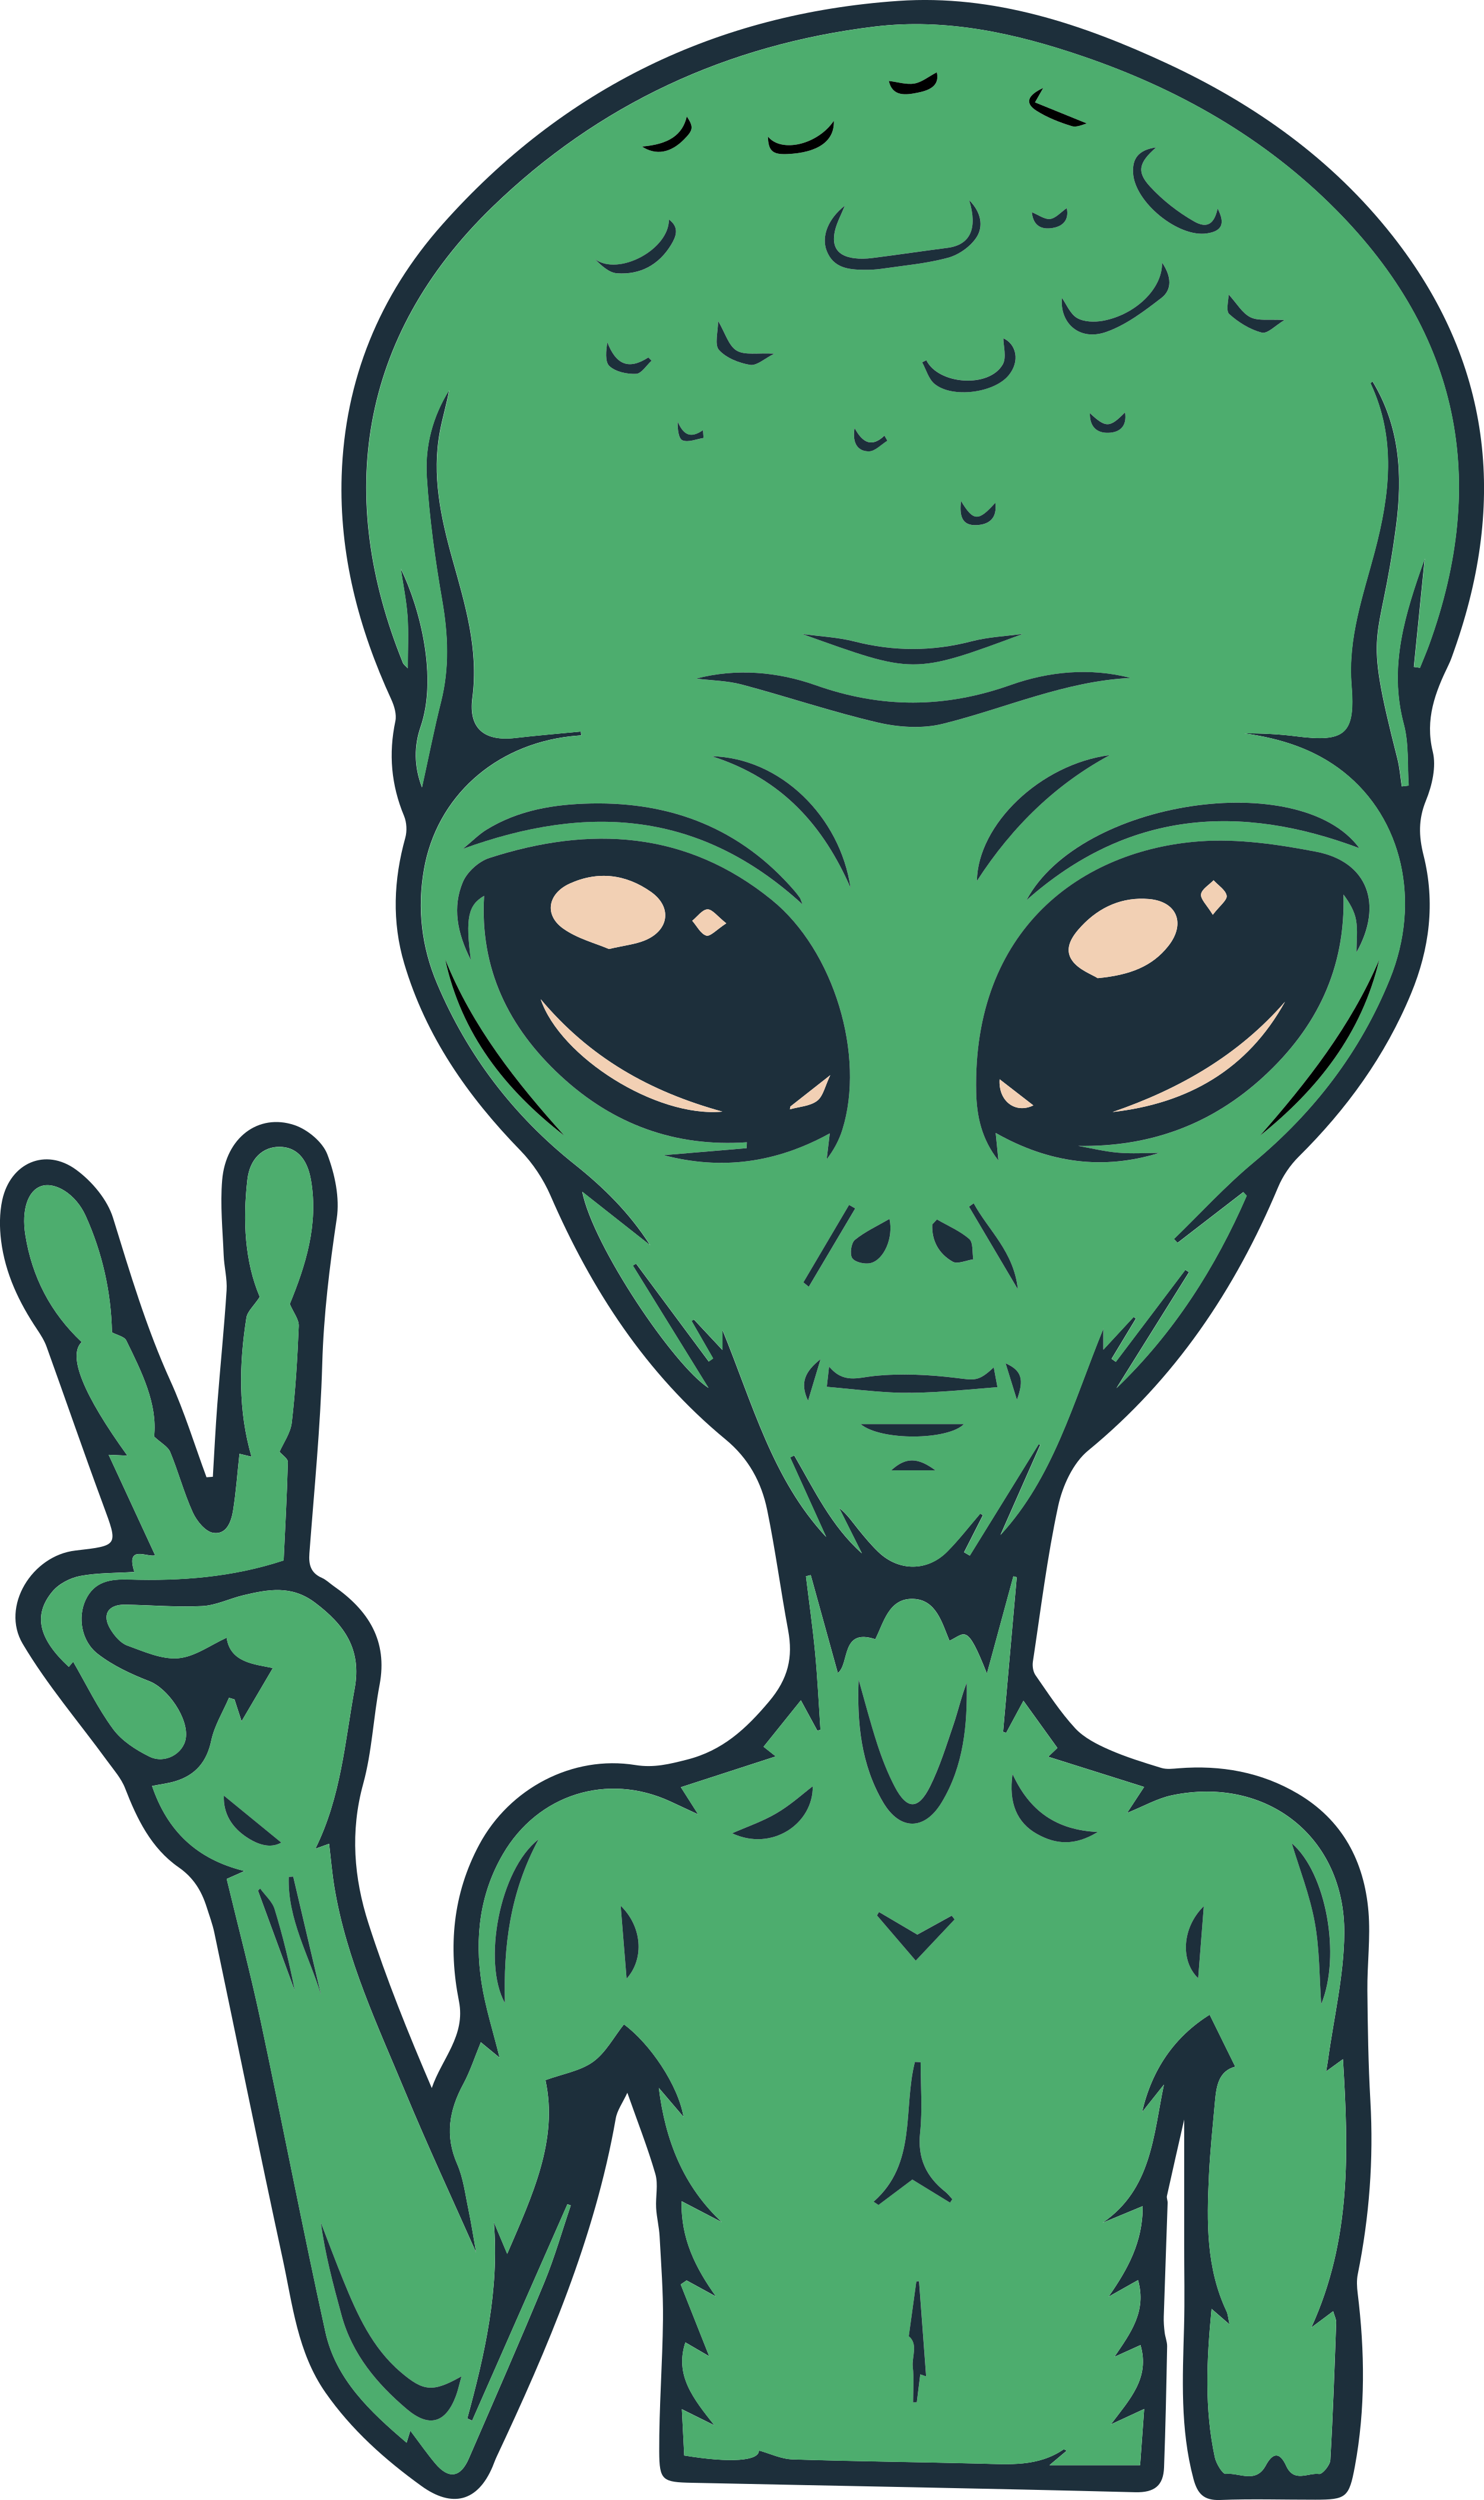 <?xml version="1.0" encoding="UTF-8"?>
<svg id="Ebene_2" data-name="Ebene 2" xmlns="http://www.w3.org/2000/svg" viewBox="0 0 413.54 696.43">
  <defs>
    <style>
      .cls-1 {
        fill: #000;
      }

      .cls-1, .cls-2, .cls-3, .cls-4 {
        stroke-width: 0px;
      }

      .cls-2 {
        fill: #1d2f3b;
      }

      .cls-3 {
        fill: #f2d0b4;
      }

      .cls-4 {
        fill: #4dad6e;
      }
    </style>
  </defs>
  <g id="Ebene_4" data-name="Ebene 4">
    <g>
      <path class="cls-2" d="M59.31,411.39c.41-6.74.73-13.49,1.25-20.23.82-10.57,1.9-21.12,2.58-31.7.21-3.24-.68-6.53-.81-9.81-.28-6.97-1-14-.42-20.92.98-11.74,10.02-18.7,20.13-15.33,3.65,1.22,7.85,4.69,9.17,8.14,2.12,5.54,3.49,12.13,2.63,17.89-2.01,13.45-3.65,26.82-4.04,40.46-.5,17.62-2.25,35.2-3.58,52.79-.24,3.16.36,5.49,3.48,6.85,1.19.52,2.18,1.52,3.27,2.28,9.62,6.69,15.15,15.16,12.8,27.55-1.74,9.15-2.11,18.62-4.56,27.55-3.66,13.29-2.59,26.22,1.46,38.84,4.97,15.48,11.08,30.6,17.65,45.9,2.76-8.15,9.49-14.54,7.57-24.22-2.99-15.08-1.76-29.79,5.69-43.65,8.4-15.62,25.96-24.94,43.48-22.11,5.21.84,9.53-.28,14.39-1.51,9.91-2.52,16.42-8.54,22.86-16.19,5.35-6.36,6.72-12.29,5.31-19.86-2.07-11.12-3.55-22.35-5.82-33.43-1.58-7.74-5.17-14.4-11.59-19.7-22.2-18.31-37.41-41.72-48.79-67.91-1.99-4.58-4.94-9.04-8.42-12.61-14.63-15.03-26.36-31.81-32.36-52.07-3.44-11.59-2.96-23.33.3-35.01.52-1.88.4-4.31-.35-6.1-3.58-8.6-4.34-17.31-2.41-26.42.39-1.86-.31-4.21-1.15-6.04-9.11-19.79-14.52-40.39-13.82-62.31.86-26.69,10.49-50.21,28.05-69.98C157,24.55,199.76,3.75,250.34.25c26.49-1.83,51.31,6.45,75.1,17.53,24.33,11.34,45.81,26.59,62.55,47.82,27.67,35.11,31.95,73.88,17.3,115.41-.5,1.41-.96,2.85-1.62,4.19-3.72,7.64-6.62,15.13-4.41,24.17,1.03,4.18-.19,9.46-1.89,13.62-2.15,5.26-2.02,9.89-.68,15.24,3.31,13.17,1.69,26.11-3.5,38.61-7.19,17.34-17.97,32.18-31.27,45.35-2.39,2.37-4.45,5.4-5.75,8.5-11.99,28.57-28.74,53.52-52.95,73.39-4.23,3.48-7.15,9.9-8.35,15.47-3.07,14.29-4.85,28.86-7.04,43.33-.18,1.2.05,2.78.72,3.75,3.52,5.04,6.89,10.27,11.04,14.77,2.46,2.66,6.08,4.49,9.48,5.99,4.69,2.06,9.63,3.58,14.54,5.08,1.49.46,3.24.23,4.86.1,11.76-.93,22.94,1.04,33.16,7.06,12.49,7.35,18.56,18.9,19.72,32.92.6,7.25-.38,14.63-.31,21.94.1,10.27.26,20.55.84,30.8.92,16.24-.29,32.27-3.51,48.19-.35,1.72-.25,3.59-.03,5.35,1.99,16.13,2.18,32.23-.79,48.26-1.6,8.64-2.42,9.22-11.02,9.23-8.83.02-17.67-.27-26.49.08-4.64.18-6.37-1.77-7.48-5.94-3.7-13.93-3.01-28.06-2.61-42.22.22-7.62.04-15.26.04-22.89,0-11.46,0-22.92,0-34.94-1.65,7.25-3.25,14.26-4.8,21.27-.14.61.22,1.32.19,1.98-.35,10.55-.74,21.1-1.08,31.65-.05,1.45.07,2.91.24,4.36.15,1.32.72,2.62.7,3.93-.22,11.25-.44,22.51-.86,33.76-.19,4.97-2.58,7.02-8.06,6.88-41.14-1.06-82.29-1.76-123.44-2.63-8.29-.17-9.15-.58-9.18-8.76-.05-12.24.92-24.47,1.05-36.71.08-7.72-.52-15.45-.94-23.17-.14-2.65-.82-5.27-.97-7.93-.18-3.15.63-6.52-.21-9.44-2.11-7.3-4.91-14.39-7.81-22.64-1.32,2.84-2.84,4.9-3.23,7.15-5.83,33.29-18.98,63.99-33.22,94.3-.42.9-.74,1.85-1.13,2.77-4.16,9.76-11.28,11.49-19.83,5.3-10.2-7.38-19.45-15.61-26.71-26-7.83-11.22-9.16-24.5-11.93-37.26-6.55-30.24-12.68-60.56-19.04-90.84-.51-2.43-1.4-4.79-2.15-7.17-1.43-4.51-3.66-8.18-7.81-11.06-7.66-5.33-11.6-13.47-14.9-21.99-1.07-2.77-3.19-5.16-4.98-7.62-7.91-10.85-16.75-21.14-23.56-32.63-6.17-10.41,2.58-24.6,14.69-25.99,12.11-1.39,11.94-1.32,7.72-12.74-5.41-14.62-10.47-29.37-15.76-44.04-.61-1.68-1.6-3.26-2.6-4.76-5.08-7.56-8.93-15.65-10.07-24.74-.47-3.73-.47-7.71.32-11.36,2.25-10.35,12.03-14.67,20.57-8.45,4.43,3.23,8.73,8.34,10.31,13.45,4.74,15.36,9.3,30.69,15.98,45.39,3.95,8.68,6.74,17.88,10.06,26.84.59-.04,1.17-.09,1.76-.13ZM161.85,203.79c.03.35.07.7.1,1.04-.96.09-1.92.15-2.88.26-21.21,2.39-37.42,16.87-40.94,37.12-1.89,10.86-.68,21.57,3.68,31.83,8.5,20.03,21.29,36.76,38.33,50.32,7.95,6.33,15.19,13.39,21.03,22.52-6.68-5.26-12.8-10.09-18.93-14.91,2.99,15.09,25.56,48.47,35.18,54.65-6.69-10.82-13.89-22.46-21.08-34.09.3-.17.61-.35.91-.52,6.75,9.08,13.49,18.16,20.24,27.25.41-.28.82-.56,1.22-.85-2.01-3.49-4.02-6.98-6.02-10.47.23-.12.46-.25.68-.37,2.45,2.62,4.9,5.24,7.93,8.48v-5.6c8.47,20.66,13.91,41.59,28.92,57.7-3.35-7.39-6.7-14.78-10.05-22.17.38-.18.76-.37,1.15-.55,5.57,9.6,10.37,19.74,18.85,27.28-2.12-4.23-4.23-8.45-6.35-12.68,2.24,1.76,3.71,3.97,5.36,6.01,1.78,2.2,3.6,4.39,5.64,6.34,5.67,5.39,13.59,5.4,19.11-.14,3.3-3.31,6.16-7.06,9.22-10.61.25.15.5.29.74.44-1.75,3.44-3.5,6.88-5.25,10.33.53.31,1.06.62,1.6.93,6.4-10.35,12.79-20.7,19.19-31.05.15.06.3.12.45.18-3.7,8.38-7.4,16.75-11.1,25.13,14.75-16.05,20.18-36.71,28.68-57.5v5.87c3.25-3.51,5.85-6.31,8.44-9.12.2.16.41.32.61.48l-6.77,11.2c.4.28.79.56,1.19.83,6.46-8.54,12.91-17.08,19.37-25.62.34.22.68.43,1.02.65-6.74,10.77-13.48,21.54-20.22,32.31,15.96-15.33,27.56-33.51,36.3-53.6-.32-.34-.63-.68-.95-1.02l-18.32,14.13c-.33-.36-.67-.72-1-1.07,7.36-7.13,14.3-14.76,22.15-21.29,16.88-14.03,29.8-30.84,38.03-51.15,8.74-21.57,3.51-44.68-12.93-57.67-8.08-6.38-17.55-9.33-27.67-10.74,4.86-.02,9.67.21,14.43.82,13.71,1.77,16.6-.57,15.47-14.3-1.06-13.03,3.24-24.96,6.47-37.15,4.16-15.73,6.09-31.41-1.17-46.87-.03-.06.3-.29.56-.53,7.65,12.57,8.4,26.24,6.57,40.17-4.64,35.35-9.51,26.26.34,64.85.65,2.54.84,5.19,1.24,7.79.64-.08,1.28-.15,1.92-.23-.4-5.71.09-11.65-1.36-17.08-4.32-16.14.37-30.8,5.83-46.16-1.05,10.5-2.04,20.35-3.03,30.19.57.08,1.13.16,1.7.24.85-2.13,1.77-4.24,2.55-6.39,16.62-45.84,8.5-86.5-26-121.26-19.82-19.97-43.75-33.54-70.27-42.62-18.91-6.48-38.31-10.78-58.36-8.33-40.92,5-76.76,21.5-106.43,50.25-37.4,36.25-43.61,80.86-24.89,127,.18.44.67.77,1.34,1.5,0-5.26.25-9.92-.07-14.54-.32-4.44-1.23-8.84-1.89-13.25,5.61,11.51,10.2,30.54,5.53,44.11-1.8,5.22-1.89,10.88.39,16.84,1.85-8.4,3.37-16.16,5.3-23.82,2.37-9.41,1.99-18.68.34-28.19-1.99-11.44-3.58-23.01-4.31-34.59-.53-8.44,1.65-16.7,6.23-24.06-.68,3.89-1.85,7.66-2.57,11.53-2.27,12.14.23,23.88,3.47,35.47,3.55,12.68,7.38,25.19,5.59,38.71-1.13,8.52,3.27,12.21,11.93,11.2,6.07-.71,12.16-1.21,18.24-1.8ZM310.53,656.55c4.5-6.61,9.07-12.66,6.6-21.41-2.96,1.67-5.58,3.15-8.21,4.63,5.34-7.63,9.59-15.29,9.5-25.23-4.05,1.68-7.62,3.16-11.19,4.65,13.72-9.34,14.17-24.45,17.12-38.51-2.03,2.56-4.06,5.11-6.09,7.67,2.73-11.89,9.05-21.01,18.83-27.13,2.59,5.25,4.84,9.81,7.13,14.47-4.57,1.2-5.25,5.3-5.63,9.51-.63,6.96-1.37,13.93-1.7,20.91-.61,12.84-.8,25.67,4.9,37.72.41.86.45,1.9.84,3.66-1.94-1.68-3.15-2.72-5-4.33-1.41,14.36-1.99,27.89.9,41.35.38,1.76,2.19,4.72,3.03,4.62,3.73-.44,8.36,2.85,11.16-2.33,2.02-3.75,3.94-3.77,5.71.11,2.18,4.79,6.12,1.82,9.18,2.24.89.12,3.03-2.44,3.11-3.86.74-12.77,1.18-25.55,1.63-38.34.03-.9-.47-1.82-.84-3.14-1.93,1.44-3.54,2.64-6.08,4.54,11.2-24.47,10.37-49.11,8.81-74.75-1.96,1.42-3.06,2.22-4.69,3.4.24-1.42.4-2.21.5-3,1.61-11.82,4.47-23.63,4.56-35.46.2-26.85-21.65-43.94-48.02-38.45-4.07.85-7.86,3.05-12.51,4.92,1.76-2.68,3.08-4.7,4.76-7.24-9.14-2.88-17.85-5.62-26.73-8.42,1.04-.99,1.81-1.73,2.56-2.44-3.19-4.43-6.19-8.59-9.47-13.15-1.78,3.3-3.3,6.12-4.82,8.94-.28-.1-.57-.19-.85-.29,1.27-14.35,2.54-28.71,3.81-43.06l-.95-.26c-2.48,9.14-4.97,18.27-7.37,27.11-5.61-14.25-6.02-11.23-10.43-9.16-2.09-5.02-3.69-11.43-10.09-11.66-6.87-.25-8.24,6.65-10.59,11.24-9.68-3.21-7.09,6.85-10.44,9.4-2.49-9.01-5.01-18.14-7.54-27.27-.45.11-.9.22-1.34.34.86,7.08,1.87,14.14,2.55,21.24.68,7.16,1.02,14.36,1.5,21.54-.29.07-.59.13-.88.2-1.43-2.64-2.87-5.28-4.58-8.44-3.78,4.71-7.08,8.81-10.4,12.94,1.33,1.05,2.39,1.89,3.4,2.69-8.95,2.9-17.57,5.7-26.45,8.58,1.73,2.71,2.99,4.69,4.82,7.57-3.33-1.55-5.56-2.6-7.8-3.63-17.53-8.07-36.92-1.98-46.64,14.77-6.47,11.14-7.84,23.3-5.92,35.76,1.07,6.92,3.26,13.67,5.03,20.87-1.78-1.47-3.3-2.71-5.23-4.3-1.71,4.15-2.97,8.1-4.91,11.69-3.91,7.24-5.14,14.36-1.68,22.25,1.71,3.9,2.23,8.34,3.12,12.57.84,4.03,1.46,8.11,2.16,12.06-6.63-14.94-13.51-29.7-19.75-44.73-7.71-18.56-16.38-36.83-19.72-56.91-.67-4-1-8.06-1.5-12.22-1.52.55-2.45.89-3.82,1.39,7.17-14.45,8.2-29.67,10.93-44.53,2.03-11.03-2.81-17.84-11.06-24.04-6.57-4.94-13.1-3.66-19.94-2.04-3.87.92-7.63,2.83-11.51,3.02-7.11.35-14.27-.28-21.4-.4-4.87-.08-6.64,2.86-4.03,7.02,1.1,1.76,2.76,3.71,4.59,4.37,4.61,1.66,9.57,3.93,14.19,3.54,4.64-.39,9.03-3.7,13.5-5.72.98,6.96,7.73,7.36,12.87,8.45-2.96,5.03-5.82,9.91-8.71,14.82-.53-1.62-1.25-3.85-1.97-6.08l-1.54-.46c-1.7,3.96-4.07,7.78-4.94,11.91-1.24,5.91-4.35,9.57-9.91,11.3-2.02.63-4.16.87-6.59,1.36,4.22,12.4,12.31,20.4,25.76,23.69-2.57,1.14-4.12,1.83-4.96,2.2,3.22,13.38,6.62,26.23,9.39,39.21,6.17,28.96,11.75,58.05,18.11,86.97,2.92,13.27,12.47,22.2,22.64,30.87.42-1.36.66-2.14,1.03-3.36,2.52,3.34,4.61,6.35,6.95,9.14,3.74,4.45,7.04,3.97,9.35-1.35,7.07-16.32,14.24-32.6,21.03-49.04,2.89-6.99,4.95-14.32,7.39-21.49l-.94-.34c-8.85,20.1-17.7,40.19-26.55,60.29-.45-.2-.9-.41-1.35-.61,4.86-17.82,8.96-35.74,7.4-54.69,1.14,2.71,2.28,5.43,3.72,8.85,7.02-16.3,14.29-31.67,10.66-48.4,4.87-1.77,9.71-2.54,13.26-5.09,3.53-2.54,5.77-6.87,8.61-10.45,7.24,5.32,15.13,16.94,16.61,25.78-2.73-3.2-4.81-5.64-6.89-8.08,1.81,14.62,6.81,27.37,17.58,37.42-3.63-1.89-7.25-3.78-11.22-5.85-.27,10.4,3.9,18.64,9.57,26.54-2.73-1.49-5.46-2.99-8.19-4.48-.55.37-1.09.74-1.64,1.12,2.69,6.77,5.37,13.54,7.94,20.01-1.86-1.08-4.22-2.46-6.64-3.87-3.01,9.15,2.12,15.58,8.09,23.11-3.74-1.86-6.02-2.99-9.07-4.5.25,4.88.46,8.95.66,12.9,13.07,2.16,20.97,1.48,20.8-1.4,3.07.85,6.19,2.38,9.36,2.48,17.49.57,34.99.73,52.48,1.18,7.98.21,15.98.9,23.07-3.96.12-.08.5.2.88.36-1.34,1.13-2.62,2.2-4.81,4.04h25.26c.37-5.07.72-9.94,1.14-15.66-3.43,1.59-5.87,2.72-9.29,4.3,5.33-7.07,10.93-12.9,8.26-22.1-2.61,1.18-4.95,2.24-7.28,3.29ZM72.38,361.27c-1.68,2.54-3.44,4.04-3.72,5.79-2.03,12.91-2.33,25.81,1.42,38.71-1.12-.27-2.13-.51-3.35-.8-.59,5.42-.96,10.57-1.76,15.65-.5,3.17-1.79,6.98-5.59,6.36-2.18-.36-4.59-3.34-5.66-5.7-2.46-5.43-4-11.27-6.28-16.79-.62-1.51-2.52-2.49-4.5-4.33.99-9.11-3.43-17.96-7.76-26.78-.53-1.07-2.49-1.44-3.98-2.24-.22-11.07-2.63-22.09-7.34-32.49-2.76-6.09-8.51-9.52-12.34-8.26-3.78,1.25-5.57,6.64-4.46,13.64,1.86,11.71,7.06,21.69,15.7,29.82-3.97,3.76.44,14.62,12.73,31.63-1.32-.06-2.51-.11-5.22-.23,4.6,9.93,8.78,18.97,12.95,27.98-1.95.75-8.33-3.23-5.78,4.65-5.21.33-10.27.21-15.12,1.13-2.79.53-5.96,2.18-7.74,4.34-5.46,6.58-3.77,13.26,4.59,20.97.63-.74,1.26-1.47,1.22-1.43,3.66,6.32,6.84,12.94,11.11,18.74,2.43,3.3,6.37,5.84,10.14,7.69,4.32,2.13,9.42-.82,10.12-5.02.92-5.54-4.94-13.98-10.17-16-5.02-1.95-10.11-4.31-14.33-7.58-4.67-3.61-5.61-10.3-3.41-15.02,2.45-5.26,6.95-5.87,12.14-5.71,14.44.44,28.76-.62,43.05-5.32.41-8.83.93-18.11,1.17-27.4.03-.97-1.57-1.99-2.31-2.86,1.08-2.48,3.07-5.23,3.41-8.18,1.03-8.92,1.57-17.9,1.94-26.87.07-1.83-1.47-3.72-2.49-6.12,4.33-10.55,8.06-22.07,5.89-34.57-1.07-6.19-4.24-9.22-8.82-9.21-4.54,0-8.22,3.21-8.9,9.15-1.32,11.5-.7,22.91,3.44,32.63Z"/>
      <path class="cls-4" d="M161.85,203.79c-6.08.59-12.17,1.1-18.24,1.8-8.66,1.01-13.06-2.68-11.93-11.2,1.79-13.52-2.04-26.03-5.59-38.71-3.25-11.59-5.75-23.33-3.47-35.47.72-3.86,1.89-7.64,2.57-11.53-4.58,7.37-6.76,15.63-6.23,24.06.73,11.58,2.32,23.15,4.31,34.59,1.65,9.51,2.03,18.78-.34,28.19-1.93,7.66-3.45,15.43-5.3,23.82-2.28-5.96-2.19-11.62-.39-16.84,4.67-13.57.08-32.6-5.53-44.11.65,4.42,1.57,8.81,1.89,13.25.33,4.62.07,9.28.07,14.54-.67-.74-1.16-1.06-1.34-1.5-18.72-46.15-12.51-90.75,24.89-127,29.67-28.75,65.51-45.25,106.43-50.25,20.05-2.45,39.45,1.85,58.36,8.33,26.51,9.08,50.44,22.65,70.27,42.62,34.5,34.76,42.62,75.43,26,121.26-.78,2.16-1.7,4.26-2.55,6.39-.57-.08-1.13-.16-1.7-.24.99-9.84,1.97-19.69,3.03-30.19-5.46,15.35-10.15,30.02-5.83,46.16,1.45,5.43.96,11.37,1.36,17.08-.64.08-1.28.15-1.92.23-.4-2.6-.59-5.26-1.24-7.79-9.85-38.6-4.99-29.5-.34-64.85,1.83-13.92,1.07-27.6-6.57-40.17-.26.24-.59.47-.56.53,7.26,15.45,5.33,31.14,1.17,46.87-3.23,12.2-7.53,24.12-6.47,37.15,1.12,13.73-1.76,16.07-15.47,14.3-4.76-.61-9.57-.84-14.43-.82,10.11,1.41,19.59,4.36,27.67,10.74,16.44,12.99,21.67,36.1,12.93,57.67-8.23,20.32-21.16,37.12-38.03,51.15-7.85,6.53-14.8,14.16-22.15,21.29.33.36.67.72,1,1.07l18.32-14.13c.32.34.63.68.95,1.02-8.73,20.08-20.34,38.26-36.3,53.6,6.74-10.77,13.48-21.54,20.22-32.31-.34-.22-.68-.43-1.02-.65-6.46,8.54-12.91,17.08-19.37,25.62-.4-.28-.79-.56-1.19-.83l6.77-11.2c-.2-.16-.41-.32-.61-.48-2.59,2.8-5.19,5.6-8.44,9.12v-5.87c-8.5,20.79-13.93,41.45-28.68,57.5,3.7-8.38,7.4-16.75,11.1-25.13-.15-.06-.3-.12-.45-.18-6.4,10.35-12.79,20.7-19.19,31.05-.53-.31-1.06-.62-1.6-.93,1.75-3.44,3.5-6.88,5.25-10.33-.25-.15-.5-.29-.74-.44-3.06,3.55-5.93,7.29-9.22,10.61-5.51,5.54-13.44,5.53-19.11.14-2.04-1.94-3.86-4.14-5.64-6.34-1.66-2.05-3.12-4.25-5.36-6.01,2.12,4.23,4.23,8.45,6.35,12.68-8.48-7.54-13.29-17.68-18.85-27.28-.38.18-.76.37-1.15.55,3.35,7.39,6.7,14.78,10.05,22.17-15.01-16.11-20.45-37.05-28.92-57.7v5.6c-3.03-3.24-5.48-5.86-7.93-8.48-.23.12-.46.25-.68.37,2.01,3.49,4.02,6.98,6.02,10.47-.41.28-.82.56-1.22.85-6.75-9.08-13.49-18.16-20.24-27.25-.3.17-.61.35-.91.52,7.19,11.63,14.39,23.27,21.08,34.09-9.62-6.18-32.19-39.56-35.18-54.65,6.13,4.83,12.26,9.65,18.93,14.91-5.84-9.13-13.08-16.19-21.03-22.52-17.04-13.56-29.82-30.29-38.33-50.32-4.35-10.26-5.56-20.97-3.68-31.83,3.52-20.25,19.73-34.72,40.94-37.12.96-.11,1.92-.18,2.88-.26-.03-.35-.07-.7-.1-1.04ZM184.95,321.79c16.11,4.22,31.23,2.2,46.27-6.08-.37,3.12-.62,5.17-.86,7.21,1.94-2.53,3.44-5.28,4.36-8.21,6.46-20.62-2.25-49.9-19.64-64.01-23.81-19.33-50.66-20.76-78.75-11.69-2.94.95-6.19,3.9-7.37,6.73-2.87,6.88-1.69,13.91,2.24,21.7-1.54-11.76-.73-15.34,3.7-17.9-1.24,20.31,6.78,36.68,21.33,50.15,14.56,13.48,31.82,19.89,51.89,18.5-.02.55-.04,1.1-.07,1.65-7.59.64-15.19,1.28-23.11,1.95ZM323.03,321.17c-3.83,0-7.67.25-11.47-.07-3.73-.32-7.4-1.23-11.1-1.88,20,.33,37.18-5.95,51.76-19.39,14.67-13.54,22.76-29.98,22.17-50.64,1.69,2.29,3.08,4.64,3.52,7.16.49,2.81.11,5.78.11,8.92,7.52-13.36,3.12-25.21-11.19-27.99-10.69-2.08-21.86-3.7-32.62-2.9-32.73,2.43-63.21,24.4-62.17,69.9.15,6.54,1.46,13.04,6.2,19.01-.29-2.83-.49-4.89-.77-7.69,14.98,8.5,30.02,10.38,45.57,5.58ZM193.98,189.04c4.27.53,8.67.57,12.79,1.67,12.67,3.38,25.13,7.61,37.89,10.57,5.77,1.34,12.38,1.77,18.05.36,17.43-4.32,34.04-11.91,52.36-12.78-11.41-2.94-22.87-1.78-33.43,1.96-18.37,6.51-35.98,6.55-54.36.06-10.6-3.75-22.06-4.78-33.3-1.83ZM223.62,251.92c-.49-1.26-.55-1.58-.73-1.82-.48-.67-.99-1.34-1.53-1.97-14.94-17.29-34.11-24.76-56.65-24.31-10.26.21-20.23,1.81-29.16,7.31-2.15,1.33-3.97,3.2-6.55,5.32,34.9-12.68,66.18-10.57,94.61,15.47ZM378.8,236.27c-16.44-22.44-77.83-13.53-92.75,14.49,28.16-24.95,59.37-27.05,92.75-14.49ZM285.07,176.56c-4.81.67-9.74.88-14.41,2.09-10.89,2.84-21.6,2.83-32.5.04-4.75-1.21-9.74-1.43-14.63-2.1,31.19,11.14,30.64,11.46,61.54-.04ZM277.95,386.4c-.22-1.19-.58-3.12-1.03-5.52-4.29,4.1-5.44,3.57-10.46,2.96-7.57-.93-15.36-1.31-22.91-.54-4.46.45-8.52,2.2-12.51-2.64-.31,2.75-.51,4.48-.64,5.64,6.13.56,11.84,1.23,17.58,1.55,4.17.23,8.38.14,12.56-.09,5.67-.3,11.33-.87,17.41-1.36ZM270.09,55.77c2.45,8.02.21,12.46-6.04,13.27-7.01.91-14,1.94-21.01,2.84-1.64.21-3.34.26-4.97.05-4.58-.59-6.42-3.09-5.39-7.64.52-2.31,1.73-4.46,2.76-7.01-4.68,3.66-6.62,8.59-5.05,12.61,1.86,4.76,6.03,5.22,10.32,5.27,1.66.02,3.34-.05,4.98-.29,6.19-.91,12.49-1.44,18.49-3.07,3.02-.82,6.34-3.14,7.99-5.75,1.9-2.99,1.33-6.88-2.07-10.28ZM237.02,247.31c-2.91-19.91-19.62-36.21-38.66-36.65,19.71,6.28,31.12,19.48,38.66,36.65ZM124.06,267.23c4.46,20.75,16.71,36.34,33.17,49.09-13.33-14.8-25.61-30.31-33.17-49.09ZM309.29,210.34c-19.38,2.5-36.83,19.35-37.06,35.07q14.99-23.23,37.06-35.07ZM384.34,267.35c-7.89,18.48-20.08,34.06-33.21,48.99,16.11-12.92,28.36-28.46,33.21-48.99ZM322.18,41.06c-5.15.71-6.63,3.31-6.43,7.1.42,8.17,12.62,18.1,20.62,16.85,4.21-.66,5.1-2.74,2.94-6.92-.92,4.2-2.81,5.71-6.54,3.6-4.51-2.55-8.78-5.91-12.29-9.72-3.81-4.14-3.12-6.7,1.7-10.91ZM323.83,73.14c.21,7.19-7.36,14.54-16.5,16.22-2.31.43-5.25.35-7.16-.77-1.94-1.13-2.98-3.83-4.24-5.61-.65,7.04,4.85,12.1,12.31,9.5,5.6-1.95,10.67-5.83,15.46-9.52,2.85-2.2,2.89-5.8.14-9.82ZM258.13,100.33c-.39.19-.78.39-1.16.58,1.13,2.04,1.79,4.64,3.46,6.02,4.93,4.07,16.56,2.52,20.62-2.36,3.32-3.99,2.15-8.74-1.45-10.35,0,2.13.96,5.32-.18,7.31-3.81,6.64-17.92,5.63-21.29-1.21ZM247.87,339.54c-3.44,2-6.84,3.55-9.64,5.84-1.05.86-1.49,4.02-.73,5.11.79,1.14,3.53,1.74,5.11,1.35,3.71-.92,6.42-7.01,5.26-12.3ZM261.1,339.7c-.44.47-.87.93-1.31,1.4-.21,4.5,1.81,8.17,5.7,10.37,1.35.77,3.79-.38,5.73-.66-.33-1.94.02-4.67-1.13-5.67-2.6-2.26-5.95-3.68-8.99-5.43ZM186.4,61.15c.1,8.29-13.97,15.92-20.62,11.05,1.81,1.78,3.91,3.77,6.15,3.94,6.45.47,11.68-2.33,15.07-7.92,1.36-2.24,2.47-4.84-.6-7.06ZM268.61,396.7h-28.79c5.67,4.72,24.39,4.5,28.79,0ZM215.77,98.52c-4.64-.25-8.19.52-10.48-.85-2.23-1.33-3.16-4.84-5.18-8.27,0,3.01-1.07,6.62.25,8.09,2.01,2.24,5.57,3.64,8.68,4.15,1.84.3,4.07-1.8,6.73-3.12ZM357.94,89.15c-4.24-.26-7.26.3-9.48-.78-2.29-1.12-3.8-3.85-6.07-6.34,0,1.58-.84,4.55.17,5.46,2.56,2.3,5.78,4.32,9.07,5.16,1.6.41,3.93-2.09,6.32-3.5ZM271.34,335.19c-.44.31-.87.63-1.31.94,4.32,7.3,8.64,14.61,13.62,23.04-1.15-10.57-8.24-16.47-12.31-23.98ZM223.88,357.21c.5.41,1.01.82,1.51,1.23l12.94-21.82c-.57-.33-1.14-.65-1.71-.98-4.24,7.19-8.49,14.38-12.73,21.57ZM181.57,100.48c-.3-.3-.59-.61-.89-.91-5.46,3.52-8.99,2.1-11.45-4.26-.32,2.34-.72,5.48.62,6.69,1.75,1.59,4.91,2.24,7.41,2.14,1.49-.06,2.88-2.36,4.31-3.66ZM232.36,33.65c-4.48,6.63-14.59,9.04-18.37,4.38.12,3.99,1.28,5.05,5.31,4.89,8.66-.35,13.32-3.65,13.06-9.27ZM288.41,28.52c.96-1.68,1.53-2.67,2.3-4.03-4.47,2.08-5.14,4.28-1.92,6.33,3.01,1.92,6.47,3.27,9.9,4.32,1.42.44,3.27-.55,4.19-.74-4.72-1.92-9.39-3.82-14.47-5.88ZM178.9,40.83c3.91,2.5,7.98,1.8,11.74-2.02,2.58-2.62,2.67-3.42.75-6.38-1.17,5.18-5.03,7.77-12.49,8.4ZM261.06,20.14c-2.35,1.23-4.22,2.8-6.28,3.14-2.21.37-4.62-.42-7.08-.73,1.01,4.47,4.79,3.93,8.06,3.26,2.98-.61,6.21-1.76,5.31-5.67ZM267.81,139.56c-.51,4.24.28,6.93,4.36,6.73,3.57-.17,5.77-2.02,5.19-6.23-4.69,5.25-6.1,5.26-9.55-.49ZM297.27,57.96c-1.69,1.18-3.07,2.86-4.63,3.03-1.55.18-3.27-1.14-5.1-1.88.34,3.84,2.74,4.92,5.83,4.39,2.88-.5,4.59-2.27,3.9-5.54ZM303.71,115.08c-.07,3.83,1.97,5.57,5.17,5.47,3.2-.1,5.23-1.84,4.63-5.7-4.29,4.36-5.33,4.39-9.8.22ZM238.13,119.21c-.74,4.51,1.1,6.51,3.98,6.51,1.72,0,3.44-1.91,5.16-2.96-.27-.47-.54-.95-.82-1.42-3.32,3.17-5.93,2.32-8.33-2.14ZM283.38,389.93c2.11-5.79,1.27-8.16-3.16-10.19,1.02,3.27,2.03,6.54,3.16,10.19ZM248.35,409.58h12.31c-4.99-3.71-8.33-3.66-12.31,0ZM225.18,390.19c1.22-4.06,2.2-7.32,3.48-11.59-4.26,3.4-5.87,6.48-3.48,11.59ZM196.06,122c-.06-.72-.11-1.44-.17-2.16-3.67,2.56-5.54,1.06-7.05-2.38-.05,2.23.27,4.83,1.39,5.23,1.65.59,3.86-.38,5.83-.68Z"/>
      <path class="cls-4" d="M310.53,656.55c2.34-1.06,4.67-2.11,7.28-3.29,2.67,9.19-2.93,15.03-8.26,22.1,3.42-1.58,5.86-2.71,9.29-4.3-.42,5.72-.77,10.59-1.14,15.66h-25.26c2.2-1.84,3.47-2.91,4.81-4.04-.39-.17-.76-.45-.88-.36-7.09,4.86-15.09,4.17-23.07,3.96-17.49-.45-34.99-.6-52.48-1.18-3.17-.1-6.29-1.63-9.36-2.48.17,2.88-7.73,3.56-20.8,1.4-.2-3.95-.41-8.02-.66-12.9,3.05,1.51,5.32,2.64,9.07,4.5-5.98-7.53-11.11-13.97-8.09-23.11,2.42,1.41,4.78,2.78,6.64,3.87-2.57-6.47-5.26-13.24-7.94-20.01.55-.37,1.09-.74,1.64-1.12,2.73,1.49,5.46,2.99,8.19,4.48-5.67-7.9-9.84-16.14-9.57-26.54,3.97,2.07,7.59,3.96,11.22,5.85-10.77-10.05-15.77-22.8-17.58-37.42,2.08,2.44,4.16,4.88,6.89,8.08-1.48-8.84-9.37-20.47-16.61-25.78-2.83,3.58-5.08,7.91-8.61,10.45-3.56,2.55-8.39,3.32-13.26,5.09,3.63,16.73-3.64,32.1-10.66,48.4-1.44-3.42-2.58-6.13-3.72-8.85,1.56,18.95-2.54,36.86-7.4,54.69.45.2.9.41,1.35.61,8.85-20.1,17.7-40.19,26.55-60.29l.94.34c-2.44,7.18-4.5,14.51-7.39,21.49-6.8,16.44-13.96,32.72-21.03,49.04-2.31,5.32-5.61,5.81-9.35,1.35-2.34-2.79-4.43-5.8-6.95-9.14-.37,1.22-.61,2-1.03,3.36-10.17-8.67-19.72-17.61-22.64-30.87-6.36-28.92-11.95-58.01-18.11-86.97-2.76-12.99-6.16-25.84-9.39-39.21.84-.37,2.39-1.06,4.96-2.2-13.45-3.29-21.54-11.3-25.76-23.69,2.43-.49,4.58-.73,6.59-1.36,5.56-1.74,8.67-5.39,9.91-11.3.87-4.13,3.24-7.95,4.94-11.91l1.54.46c.72,2.23,1.44,4.46,1.97,6.08,2.89-4.91,5.75-9.79,8.71-14.82-5.14-1.09-11.89-1.49-12.87-8.45-4.47,2.02-8.86,5.33-13.5,5.72-4.62.39-9.58-1.88-14.19-3.54-1.84-.66-3.49-2.61-4.59-4.37-2.6-4.16-.84-7.11,4.03-7.02,7.14.12,14.29.76,21.4.4,3.88-.19,7.64-2.1,11.51-3.02,6.84-1.63,13.37-2.9,19.94,2.04,8.25,6.21,13.09,13.01,11.06,24.04-2.73,14.86-3.76,30.08-10.93,44.53,1.37-.5,2.3-.84,3.82-1.39.5,4.16.84,8.22,1.5,12.22,3.34,20.08,12.01,38.35,19.72,56.91,6.24,15.03,13.13,29.79,19.75,44.73-.7-3.94-1.32-8.02-2.16-12.06-.89-4.23-1.41-8.67-3.12-12.57-3.46-7.89-2.23-15.01,1.68-22.25,1.94-3.59,3.2-7.54,4.91-11.69,1.93,1.59,3.44,2.83,5.23,4.3-1.78-7.21-3.97-13.95-5.03-20.87-1.92-12.46-.54-24.62,5.92-35.76,9.72-16.75,29.11-22.84,46.64-14.77,2.24,1.03,4.47,2.08,7.8,3.63-1.83-2.88-3.09-4.86-4.82-7.57,8.88-2.88,17.5-5.68,26.45-8.58-1.01-.8-2.07-1.64-3.4-2.69,3.32-4.13,6.62-8.23,10.4-12.94,1.71,3.15,3.15,5.8,4.58,8.44.29-.07.59-.13.88-.2-.49-7.18-.83-14.38-1.5-21.54-.67-7.1-1.68-14.16-2.55-21.24.45-.11.9-.22,1.34-.34,2.52,9.13,5.05,18.26,7.54,27.27,3.35-2.55.75-12.61,10.44-9.4,2.35-4.6,3.72-11.49,10.59-11.24,6.4.23,8,6.64,10.09,11.66,4.41-2.07,4.81-5.09,10.43,9.16,2.4-8.83,4.89-17.97,7.37-27.11l.95.26c-1.27,14.35-2.54,28.71-3.81,43.06.28.1.57.19.85.29,1.52-2.82,3.04-5.64,4.82-8.94,3.28,4.55,6.28,8.72,9.47,13.15-.74.71-1.51,1.44-2.56,2.44,8.88,2.8,17.6,5.54,26.73,8.42-1.67,2.54-2.99,4.56-4.76,7.24,4.66-1.87,8.44-4.07,12.51-4.92,26.37-5.48,48.22,11.6,48.02,38.45-.09,11.83-2.95,23.64-4.56,35.46-.11.8-.26,1.58-.5,3,1.62-1.18,2.73-1.98,4.69-3.4,1.57,25.64,2.39,50.28-8.81,74.75,2.54-1.9,4.14-3.1,6.08-4.54.37,1.33.87,2.24.84,3.14-.46,12.78-.89,25.57-1.63,38.34-.08,1.42-2.22,3.98-3.11,3.86-3.06-.43-7,2.54-9.18-2.24-1.77-3.88-3.68-3.86-5.71-.11-2.8,5.18-7.43,1.89-11.16,2.33-.85.1-2.65-2.86-3.03-4.62-2.89-13.45-2.31-26.99-.9-41.35,1.86,1.61,3.06,2.65,5,4.33-.39-1.76-.43-2.79-.84-3.66-5.7-12.05-5.51-24.88-4.9-37.72.33-6.98,1.07-13.95,1.7-20.91.38-4.21,1.07-8.31,5.63-9.51-2.29-4.66-4.54-9.22-7.13-14.47-9.78,6.12-16.1,15.24-18.83,27.13,2.03-2.56,4.06-5.11,6.09-7.67-2.95,14.07-3.4,29.17-17.12,38.51,3.57-1.48,7.14-2.96,11.19-4.65.08,9.94-4.16,17.6-9.5,25.23,2.63-1.48,5.25-2.97,8.21-4.63,2.47,8.75-2.1,14.81-6.6,21.41ZM128.59,661.96c-7.99,4.52-10.58,4.23-16.91-1.17-8.01-6.82-12.13-16.08-15.98-25.49-2.19-5.34-4.19-10.76-6.28-16.14,1.18,8.83,3.45,17.3,5.75,25.75,2.96,10.89,9.84,19.09,18.21,26.18,6.19,5.24,10.82,3.92,13.66-3.66.56-1.5.89-3.1,1.55-5.47ZM239.26,467.83c-.48,12.01.64,23.73,6.82,34.21,4.67,7.92,11.53,7.93,16.3.06,6.2-10.22,7.21-21.69,7-33.35-1.49,3.84-2.38,7.84-3.69,11.69-1.97,5.8-3.8,11.72-6.51,17.18-3.3,6.64-6.48,6.56-9.87.07-1.98-3.8-3.56-7.87-4.89-11.95-1.93-5.9-3.47-11.93-5.17-17.91ZM264.74,613.57c.21-.32.43-.65.64-.97-.65-.69-1.21-1.49-1.95-2.06-5.35-4.21-7.78-9.37-7.03-16.46.68-6.49.15-13.1.15-19.66-.53-.02-1.07-.04-1.6-.06-3.32,13.12.66,28.27-11.52,38.94.46.3.91.61,1.37.91,3.21-2.41,6.41-4.81,9.44-7.08,3.37,2.07,6.93,4.25,10.5,6.43ZM359.99,513.48c2.13,7.11,5,14.39,6.39,21.95,1.38,7.53,1.27,15.34,1.81,22.85,5.57-13.56,1.38-36.6-8.19-44.8ZM150.08,512.36c-10.95,8.5-15.66,34.39-9.38,45.61-.41-15.65,1.3-30.58,9.38-45.61ZM305.91,510.32c-11.69-.55-19.04-5.91-23.75-16.15-1.15,8.04,1.25,13.6,6.83,16.71,5.21,2.9,10.5,3.37,16.92-.56ZM226.48,497.58c-2.58,1.96-6.06,5.13-10.01,7.47-3.9,2.31-8.3,3.8-12.45,5.63,11.08,5.21,22.62-2.68,22.46-13.1ZM244.94,532.61c-.19.31-.37.63-.56.94,3.55,4.14,7.1,8.29,10.8,12.6,3.8-4.02,7.32-7.76,10.84-11.49-.27-.35-.54-.69-.81-1.04-3.38,1.86-6.75,3.72-9.58,5.28-3.8-2.24-7.24-4.27-10.69-6.3ZM253.25,650.76c2.71,2.2.8,5.76,1.12,8.53.37,3.27.09,6.61.09,9.91.34,0,.69-.01,1.03-.02.32-2.54.63-5.09.97-7.79,1.31.45,2.1.73,1.63.56-.65-8.66-1.31-17.6-1.98-26.53-.25.05-.5.1-.75.14-.71,5.1-1.41,10.21-2.1,15.19ZM62.37,500.18c-.21,4.98,2.23,8.98,6.71,11.83,3.9,2.47,6.94,2.61,9.29,1.26-5.08-4.15-10.47-8.57-16.01-13.09ZM81.71,522.75c-.41.02-.82.04-1.23.07-.4,11.77,5.68,22.04,9.01,32.94-2.59-11-5.18-22.01-7.77-33.01ZM72.48,526.05c-.19.21-.38.42-.58.64,3.41,9.28,6.82,18.56,10.23,27.84-1.49-7.68-3.31-15.26-5.61-22.69-.66-2.14-2.67-3.87-4.05-5.78ZM335.46,530.98c-6.02,5.89-6.64,15.21-1.57,20.08.51-6.52,1.05-13.47,1.57-20.08ZM172.96,530.87c.54,6.6,1.11,13.63,1.65,20.31,5.03-5.6,4.3-14.55-1.65-20.31Z"/>
      <path class="cls-4" d="M72.38,361.27c-4.14-9.73-4.76-21.13-3.44-32.63.68-5.94,4.36-9.15,8.9-9.15,4.58,0,7.74,3.02,8.82,9.21,2.17,12.49-1.56,24.01-5.89,34.57,1.03,2.4,2.57,4.29,2.49,6.12-.36,8.97-.9,17.96-1.94,26.87-.34,2.94-2.33,5.7-3.41,8.18.74.87,2.33,1.89,2.31,2.86-.24,9.29-.76,18.57-1.17,27.4-14.3,4.7-28.61,5.76-43.05,5.32-5.19-.16-9.68.45-12.14,5.71-2.2,4.72-1.26,11.41,3.41,15.02,4.22,3.26,9.31,5.63,14.33,7.58,5.22,2.03,11.09,10.46,10.17,16-.7,4.19-5.79,7.15-10.12,5.02-3.77-1.86-7.71-4.39-10.14-7.69-4.27-5.8-7.45-12.42-11.11-18.74.04-.05-.59.69-1.22,1.43-8.36-7.72-10.05-14.39-4.59-20.98,1.79-2.15,4.95-3.81,7.74-4.34,4.86-.93,9.91-.8,15.12-1.13-2.55-7.88,3.83-3.9,5.78-4.65-4.17-9.01-8.35-18.05-12.95-27.98,2.71.12,3.9.17,5.22.23-12.29-17.01-16.7-27.87-12.73-31.63-8.64-8.13-13.84-18.11-15.7-29.82-1.11-7,.67-12.39,4.46-13.64,3.83-1.27,9.58,2.17,12.34,8.26,4.71,10.4,7.12,21.42,7.34,32.49,1.48.79,3.45,1.16,3.98,2.24,4.33,8.81,8.74,17.66,7.76,26.78,1.98,1.84,3.88,2.82,4.5,4.33,2.28,5.52,3.82,11.36,6.28,16.79,1.07,2.36,3.48,5.35,5.66,5.7,3.8.62,5.09-3.19,5.59-6.36.8-5.08,1.17-10.23,1.76-15.65,1.23.29,2.23.53,3.35.8-3.75-12.9-3.45-25.81-1.42-38.71.27-1.74,2.03-3.25,3.72-5.79Z"/>
      <path class="cls-2" d="M184.95,321.79c7.92-.67,15.51-1.31,23.11-1.95.02-.55.04-1.1.07-1.65-20.07,1.38-37.33-5.02-51.89-18.5-14.54-13.46-22.57-29.84-21.33-50.15-4.43,2.56-5.25,6.14-3.7,17.9-3.93-7.79-5.11-14.82-2.24-21.7,1.18-2.83,4.43-5.78,7.37-6.73,28.09-9.07,54.94-7.65,78.75,11.69,17.38,14.11,26.09,43.4,19.64,64.01-.92,2.93-2.41,5.68-4.36,8.21.24-2.04.49-4.09.86-7.21-15.03,8.28-30.15,10.29-46.27,6.08ZM169.69,264.36c4.34-1.01,7.37-1.3,10.06-2.42,6.74-2.8,7.6-9.3,1.67-13.49-6.98-4.92-14.72-5.9-22.61-2.34-6.13,2.76-7.23,8.71-1.91,12.52,3.98,2.85,9.08,4.13,12.8,5.73ZM201.3,309.65c-20.41-5.63-37.02-15.09-50.63-31.31,5.45,16.11,32.21,33.06,50.63,31.31ZM202.39,257.2c-2.46-1.94-3.89-3.94-5.24-3.89-1.45.05-2.83,2.04-4.25,3.18,1.28,1.46,2.34,3.66,3.93,4.14,1.09.33,2.91-1.7,5.56-3.43ZM220.26,308.23c-.05.26-.1.52-.15.78,2.58-.73,5.6-.86,7.59-2.36,1.7-1.28,2.22-4.14,3.67-7.16-4.44,3.49-7.78,6.11-11.11,8.73Z"/>
      <path class="cls-2" d="M323.03,321.17c-15.55,4.8-30.59,2.92-45.57-5.58.28,2.8.49,4.85.77,7.69-4.74-5.97-6.05-12.47-6.2-19.01-1.03-45.51,29.44-67.47,62.17-69.9,10.76-.8,21.94.83,32.62,2.9,14.31,2.78,18.7,14.63,11.19,27.99,0-3.14.38-6.1-.11-8.92-.44-2.52-1.82-4.87-3.52-7.16.59,20.65-7.49,37.1-22.17,50.64-14.57,13.44-31.76,19.72-51.76,19.39,3.7.65,7.38,1.56,11.1,1.88,3.8.33,7.65.07,11.47.07ZM305.89,272.48c9.07-.87,15.24-3.31,19.72-9.01,4.87-6.2,2.41-12.38-5.45-13.04-7.33-.62-13.67,2.14-18.72,7.48-2.56,2.71-5.13,6.24-2.63,9.71,1.85,2.58,5.52,3.85,7.08,4.86ZM358.09,279.04c-12.99,14.95-29.53,24.37-48.05,30.73,21.03-2.39,37.58-11.82,48.05-30.73ZM337.96,254.82c1.94-2.52,4.07-4.11,3.87-5.31-.27-1.59-2.35-2.88-3.65-4.31-1.24,1.29-3.31,2.49-3.49,3.91-.17,1.37,1.61,2.99,3.27,5.7ZM278.56,300.64c-.42,6.11,4.41,9.7,9.4,7.28-2.94-2.27-6.19-4.79-9.4-7.28Z"/>
      <path class="cls-2" d="M193.98,189.04c11.25-2.94,22.71-1.91,33.3,1.83,18.37,6.5,35.99,6.45,54.36-.06,10.56-3.74,22.02-4.9,33.43-1.96-18.32.88-34.93,8.46-52.36,12.78-5.67,1.41-12.28.98-18.05-.36-12.76-2.96-25.22-7.2-37.89-10.57-4.12-1.1-8.52-1.14-12.79-1.67Z"/>
      <path class="cls-2" d="M223.62,251.92c-28.44-26.03-59.71-28.14-94.61-15.47,2.58-2.12,4.4-3.99,6.55-5.32,8.92-5.5,18.9-7.1,29.16-7.31,22.53-.45,41.71,7.02,56.65,24.31.54.63,1.05,1.29,1.53,1.97.17.24.23.56.73,1.82Z"/>
      <path class="cls-2" d="M378.8,236.27c-33.39-12.56-64.6-10.47-92.75,14.49,14.93-28.01,76.31-36.93,92.75-14.49Z"/>
      <path class="cls-2" d="M285.07,176.56c-30.9,11.5-30.35,11.18-61.54.04,4.88.67,9.88.89,14.63,2.1,10.9,2.78,21.61,2.79,32.5-.04,4.67-1.22,9.6-1.43,14.41-2.09Z"/>
      <path class="cls-2" d="M277.95,386.4c-6.08.49-11.73,1.05-17.41,1.36-4.18.22-8.39.32-12.56.09-5.73-.32-11.45-.99-17.58-1.55.13-1.16.33-2.89.64-5.64,4,4.84,8.05,3.09,12.51,2.64,7.56-.77,15.35-.38,22.91.54,5.01.61,6.16,1.14,10.46-2.96.45,2.4.8,4.33,1.03,5.52Z"/>
      <path class="cls-2" d="M270.09,55.77c3.4,3.4,3.97,7.29,2.07,10.28-1.66,2.61-4.97,4.94-7.99,5.75-6,1.63-12.3,2.16-18.49,3.07-1.64.24-3.32.31-4.98.29-4.29-.05-8.46-.51-10.32-5.27-1.57-4.02.38-8.95,5.05-12.61-1.03,2.55-2.23,4.7-2.76,7.01-1.03,4.55.81,7.05,5.39,7.64,1.63.21,3.33.16,4.97-.05,7.01-.89,14-1.93,21.01-2.84,6.25-.81,8.49-5.25,6.04-13.27Z"/>
      <path class="cls-2" d="M237.02,247.31c-7.54-17.17-18.94-30.37-38.66-36.65,19.04.44,35.74,16.73,38.66,36.65Z"/>
      <path class="cls-1" d="M124.06,267.23c7.56,18.78,19.84,34.29,33.17,49.09-16.46-12.75-28.71-28.34-33.17-49.09Z"/>
      <path class="cls-2" d="M309.29,210.34q-22.06,11.84-37.06,35.07c.23-15.72,17.68-32.57,37.06-35.07Z"/>
      <path class="cls-1" d="M384.34,267.35c-4.85,20.54-17.1,36.07-33.21,48.99,13.13-14.94,25.32-30.51,33.21-48.99Z"/>
      <path class="cls-2" d="M322.18,41.06c-4.82,4.21-5.52,6.77-1.7,10.91,3.51,3.81,7.78,7.16,12.29,9.72,3.72,2.11,5.62.59,6.54-3.6,2.16,4.18,1.27,6.27-2.94,6.92-8,1.25-20.2-8.68-20.62-16.85-.2-3.79,1.28-6.39,6.43-7.1Z"/>
      <path class="cls-2" d="M323.83,73.14c2.75,4.02,2.71,7.62-.14,9.82-4.79,3.69-9.86,7.57-15.46,9.52-7.45,2.6-12.95-2.46-12.31-9.5,1.27,1.78,2.3,4.48,4.24,5.61,1.91,1.11,4.85,1.19,7.16.77,9.14-1.68,16.71-9.03,16.5-16.22Z"/>
      <path class="cls-2" d="M258.13,100.33c3.37,6.84,17.48,7.85,21.29,1.21,1.14-1.98.18-5.18.18-7.31,3.59,1.61,4.76,6.36,1.45,10.35-4.05,4.88-15.69,6.43-20.62,2.36-1.67-1.38-2.34-3.98-3.46-6.02.39-.19.78-.39,1.16-.58Z"/>
      <path class="cls-2" d="M247.87,339.54c1.16,5.29-1.55,11.38-5.26,12.3-1.58.39-4.31-.21-5.11-1.35-.76-1.09-.32-4.25.73-5.11,2.8-2.29,6.2-3.84,9.64-5.84Z"/>
      <path class="cls-2" d="M261.1,339.7c3.04,1.76,6.39,3.17,8.99,5.43,1.15,1,.8,3.73,1.13,5.67-1.94.27-4.38,1.43-5.73.66-3.89-2.2-5.9-5.87-5.7-10.37.44-.47.87-.93,1.31-1.4Z"/>
      <path class="cls-2" d="M186.4,61.15c3.07,2.22,1.96,4.82.6,7.06-3.4,5.59-8.62,8.39-15.07,7.92-2.24-.16-4.34-2.15-6.15-3.94,6.65,4.86,20.72-2.76,20.62-11.05Z"/>
      <path class="cls-2" d="M268.61,396.7c-4.4,4.5-23.12,4.72-28.79,0h28.79Z"/>
      <path class="cls-2" d="M215.77,98.52c-2.66,1.32-4.89,3.42-6.73,3.12-3.11-.51-6.67-1.91-8.68-4.15-1.32-1.47-.25-5.08-.25-8.09,2.02,3.44,2.95,6.95,5.18,8.27,2.29,1.36,5.84.59,10.48.85Z"/>
      <path class="cls-2" d="M357.94,89.15c-2.39,1.41-4.72,3.91-6.32,3.5-3.29-.84-6.51-2.86-9.07-5.16-1.01-.91-.17-3.88-.17-5.46,2.28,2.49,3.78,5.21,6.07,6.34,2.22,1.09,5.25.53,9.48.78Z"/>
      <path class="cls-2" d="M271.34,335.19c4.07,7.51,11.17,13.41,12.31,23.98-4.99-8.43-9.3-15.74-13.62-23.04.44-.31.87-.63,1.31-.94Z"/>
      <path class="cls-2" d="M223.88,357.21c4.24-7.19,8.49-14.38,12.73-21.57.57.33,1.14.65,1.71.98l-12.94,21.82c-.5-.41-1.01-.82-1.51-1.23Z"/>
      <path class="cls-2" d="M181.57,100.48c-1.43,1.3-2.82,3.6-4.31,3.66-2.5.11-5.66-.55-7.41-2.14-1.34-1.21-.94-4.35-.62-6.69,2.46,6.36,5.99,7.78,11.45,4.26.3.3.59.61.89.91Z"/>
      <path class="cls-1" d="M232.36,33.65c.25,5.62-4.4,8.92-13.06,9.27-4.03.16-5.19-.9-5.31-4.89,3.78,4.66,13.89,2.25,18.37-4.38Z"/>
      <path class="cls-1" d="M288.41,28.52c5.08,2.07,9.75,3.97,14.47,5.88-.92.19-2.77,1.17-4.19.74-3.43-1.05-6.89-2.4-9.9-4.32-3.22-2.05-2.55-4.25,1.92-6.33-.78,1.36-1.34,2.35-2.3,4.03Z"/>
      <path class="cls-1" d="M178.9,40.83c7.46-.63,11.31-3.23,12.49-8.4,1.92,2.96,1.83,3.76-.75,6.38-3.76,3.83-7.84,4.53-11.74,2.02Z"/>
      <path class="cls-1" d="M261.06,20.14c.9,3.91-2.33,5.07-5.31,5.67-3.27.67-7.05,1.21-8.06-3.26,2.47.3,4.87,1.09,7.08.73,2.07-.34,3.94-1.91,6.28-3.14Z"/>
      <path class="cls-2" d="M267.81,139.56c3.45,5.75,4.86,5.74,9.55.49.58,4.22-1.63,6.06-5.19,6.23-4.08.2-4.87-2.49-4.36-6.73Z"/>
      <path class="cls-2" d="M297.27,57.96c.69,3.27-1.02,5.05-3.9,5.54-3.09.54-5.48-.55-5.83-4.39,1.82.74,3.55,2.06,5.1,1.88,1.55-.18,2.94-1.85,4.63-3.03Z"/>
      <path class="cls-2" d="M303.71,115.08c4.47,4.17,5.51,4.14,9.8-.22.6,3.86-1.43,5.6-4.63,5.7-3.2.1-5.24-1.64-5.17-5.47Z"/>
      <path class="cls-2" d="M238.13,119.21c2.39,4.46,5.01,5.31,8.33,2.14.27.47.54.95.82,1.42-1.72,1.05-3.44,2.96-5.16,2.96-2.88,0-4.73-2-3.98-6.51Z"/>
      <path class="cls-2" d="M283.38,389.93c-1.13-3.65-2.15-6.92-3.16-10.18,4.44,2.02,5.27,4.4,3.16,10.18Z"/>
      <path class="cls-2" d="M248.35,409.58c3.98-3.66,7.32-3.71,12.31,0h-12.31Z"/>
      <path class="cls-2" d="M225.18,390.19c-2.39-5.1-.78-8.18,3.48-11.59-1.28,4.27-2.26,7.53-3.48,11.59Z"/>
      <path class="cls-2" d="M196.06,122c-1.97.31-4.18,1.28-5.83.68-1.11-.4-1.44-3-1.39-5.23,1.51,3.44,3.38,4.94,7.05,2.38.06.72.11,1.44.17,2.16Z"/>
      <path class="cls-2" d="M128.59,661.96c-.66,2.37-.98,3.97-1.55,5.47-2.84,7.58-7.47,8.9-13.66,3.66-8.37-7.09-15.25-15.29-18.21-26.18-2.3-8.46-4.58-16.92-5.75-25.75,2.09,5.38,4.1,10.8,6.28,16.14,3.85,9.41,7.97,18.67,15.98,25.49,6.33,5.4,8.92,5.69,16.91,1.17Z"/>
      <path class="cls-2" d="M239.26,467.83c1.7,5.98,3.25,12.01,5.17,17.91,1.33,4.09,2.91,8.15,4.89,11.95,3.39,6.49,6.57,6.58,9.87-.07,2.71-5.46,4.53-11.38,6.51-17.18,1.31-3.86,2.2-7.86,3.69-11.69.21,11.66-.81,23.13-7,33.35-4.77,7.88-11.63,7.86-16.3-.06-6.18-10.48-7.3-22.2-6.82-34.21Z"/>
      <path class="cls-2" d="M264.74,613.57c-3.56-2.18-7.12-4.37-10.5-6.43-3.03,2.27-6.24,4.68-9.44,7.08-.46-.3-.91-.61-1.37-.91,12.17-10.66,8.19-25.81,11.52-38.94.53.02,1.07.04,1.6.06,0,6.56.54,13.17-.15,19.66-.75,7.09,1.68,12.24,7.03,16.46.74.58,1.3,1.37,1.95,2.06-.21.32-.43.65-.64.97Z"/>
      <path class="cls-2" d="M359.99,513.48c9.57,8.21,13.76,31.25,8.19,44.8-.53-7.52-.43-15.32-1.81-22.85-1.39-7.56-4.26-14.85-6.39-21.95Z"/>
      <path class="cls-2" d="M150.08,512.36c-8.08,15.03-9.79,29.97-9.38,45.61-6.28-11.23-1.57-37.12,9.38-45.61Z"/>
      <path class="cls-2" d="M305.91,510.32c-6.42,3.94-11.71,3.47-16.92.56-5.59-3.12-7.98-8.67-6.83-16.71,4.71,10.24,12.07,15.61,23.75,16.15Z"/>
      <path class="cls-2" d="M226.48,497.58c.16,10.41-11.38,18.31-22.46,13.1,4.15-1.83,8.54-3.31,12.45-5.63,3.96-2.34,7.43-5.51,10.01-7.47Z"/>
      <path class="cls-2" d="M244.94,532.61c3.44,2.03,6.89,4.06,10.69,6.3,2.83-1.56,6.2-3.42,9.58-5.28.27.35.54.69.81,1.04-3.52,3.73-7.04,7.46-10.84,11.49-3.69-4.31-7.24-8.45-10.8-12.6.19-.31.37-.63.56-.94Z"/>
      <path class="cls-2" d="M253.25,650.76c.69-4.99,1.4-10.09,2.1-15.19.25-.05.5-.1.75-.14.67,8.94,1.33,17.87,1.98,26.53.47.16-.32-.11-1.63-.56-.34,2.7-.65,5.25-.97,7.79-.34,0-.69.01-1.03.02,0-3.31.28-6.65-.09-9.91-.31-2.77,1.59-6.33-1.12-8.53Z"/>
      <path class="cls-2" d="M62.37,500.18c5.53,4.52,10.93,8.94,16.01,13.09-2.35,1.34-5.39,1.21-9.29-1.26-4.49-2.85-6.92-6.85-6.71-11.83Z"/>
      <path class="cls-2" d="M81.71,522.75c2.59,11,5.18,22.01,7.77,33.01-3.33-10.91-9.41-21.18-9.01-32.94.41-.02.82-.04,1.23-.07Z"/>
      <path class="cls-2" d="M72.48,526.05c1.39,1.92,3.39,3.64,4.05,5.78,2.29,7.44,4.12,15.02,5.61,22.69-3.41-9.28-6.82-18.56-10.23-27.84.19-.21.38-.42.58-.64Z"/>
      <path class="cls-2" d="M335.46,530.98c-.52,6.61-1.06,13.56-1.57,20.08-5.08-4.88-4.46-14.2,1.57-20.08Z"/>
      <path class="cls-2" d="M172.96,530.87c5.95,5.76,6.68,14.71,1.65,20.31-.54-6.68-1.11-13.71-1.65-20.31Z"/>
      <path class="cls-3" d="M169.69,264.36c-3.71-1.6-8.82-2.88-12.8-5.73-5.32-3.81-4.21-9.76,1.91-12.52,7.89-3.56,15.64-2.58,22.61,2.34,5.94,4.18,5.08,10.69-1.67,13.49-2.69,1.12-5.73,1.41-10.06,2.42Z"/>
      <path class="cls-3" d="M201.3,309.65c-18.41,1.74-45.18-15.2-50.63-31.31,13.61,16.22,30.22,25.68,50.63,31.31Z"/>
      <path class="cls-3" d="M202.39,257.2c-2.65,1.73-4.46,3.76-5.56,3.43-1.58-.48-2.64-2.68-3.93-4.14,1.41-1.14,2.79-3.13,4.25-3.18,1.35-.05,2.78,1.95,5.24,3.89Z"/>
      <path class="cls-3" d="M220.26,308.23c3.33-2.62,6.67-5.24,11.11-8.73-1.46,3.02-1.97,5.88-3.67,7.16-1.99,1.5-5.02,1.63-7.59,2.36.05-.26.1-.52.15-.78Z"/>
      <path class="cls-3" d="M305.89,272.48c-1.56-1.01-5.22-2.29-7.08-4.86-2.49-3.47.07-7,2.63-9.71,5.05-5.34,11.39-8.11,18.72-7.48,7.85.67,10.31,6.84,5.45,13.04-4.48,5.71-10.65,8.15-19.72,9.01Z"/>
      <path class="cls-3" d="M358.09,279.04c-10.47,18.91-27.02,28.34-48.05,30.73,18.53-6.36,35.06-15.77,48.05-30.73Z"/>
      <path class="cls-3" d="M337.96,254.82c-1.66-2.71-3.45-4.33-3.27-5.7.18-1.43,2.25-2.62,3.49-3.91,1.3,1.42,3.38,2.71,3.65,4.31.2,1.2-1.93,2.79-3.87,5.31Z"/>
      <path class="cls-3" d="M278.56,300.64c3.21,2.48,6.46,5,9.4,7.28-4.99,2.43-9.81-1.17-9.4-7.28Z"/>
    </g>
  </g>
</svg>